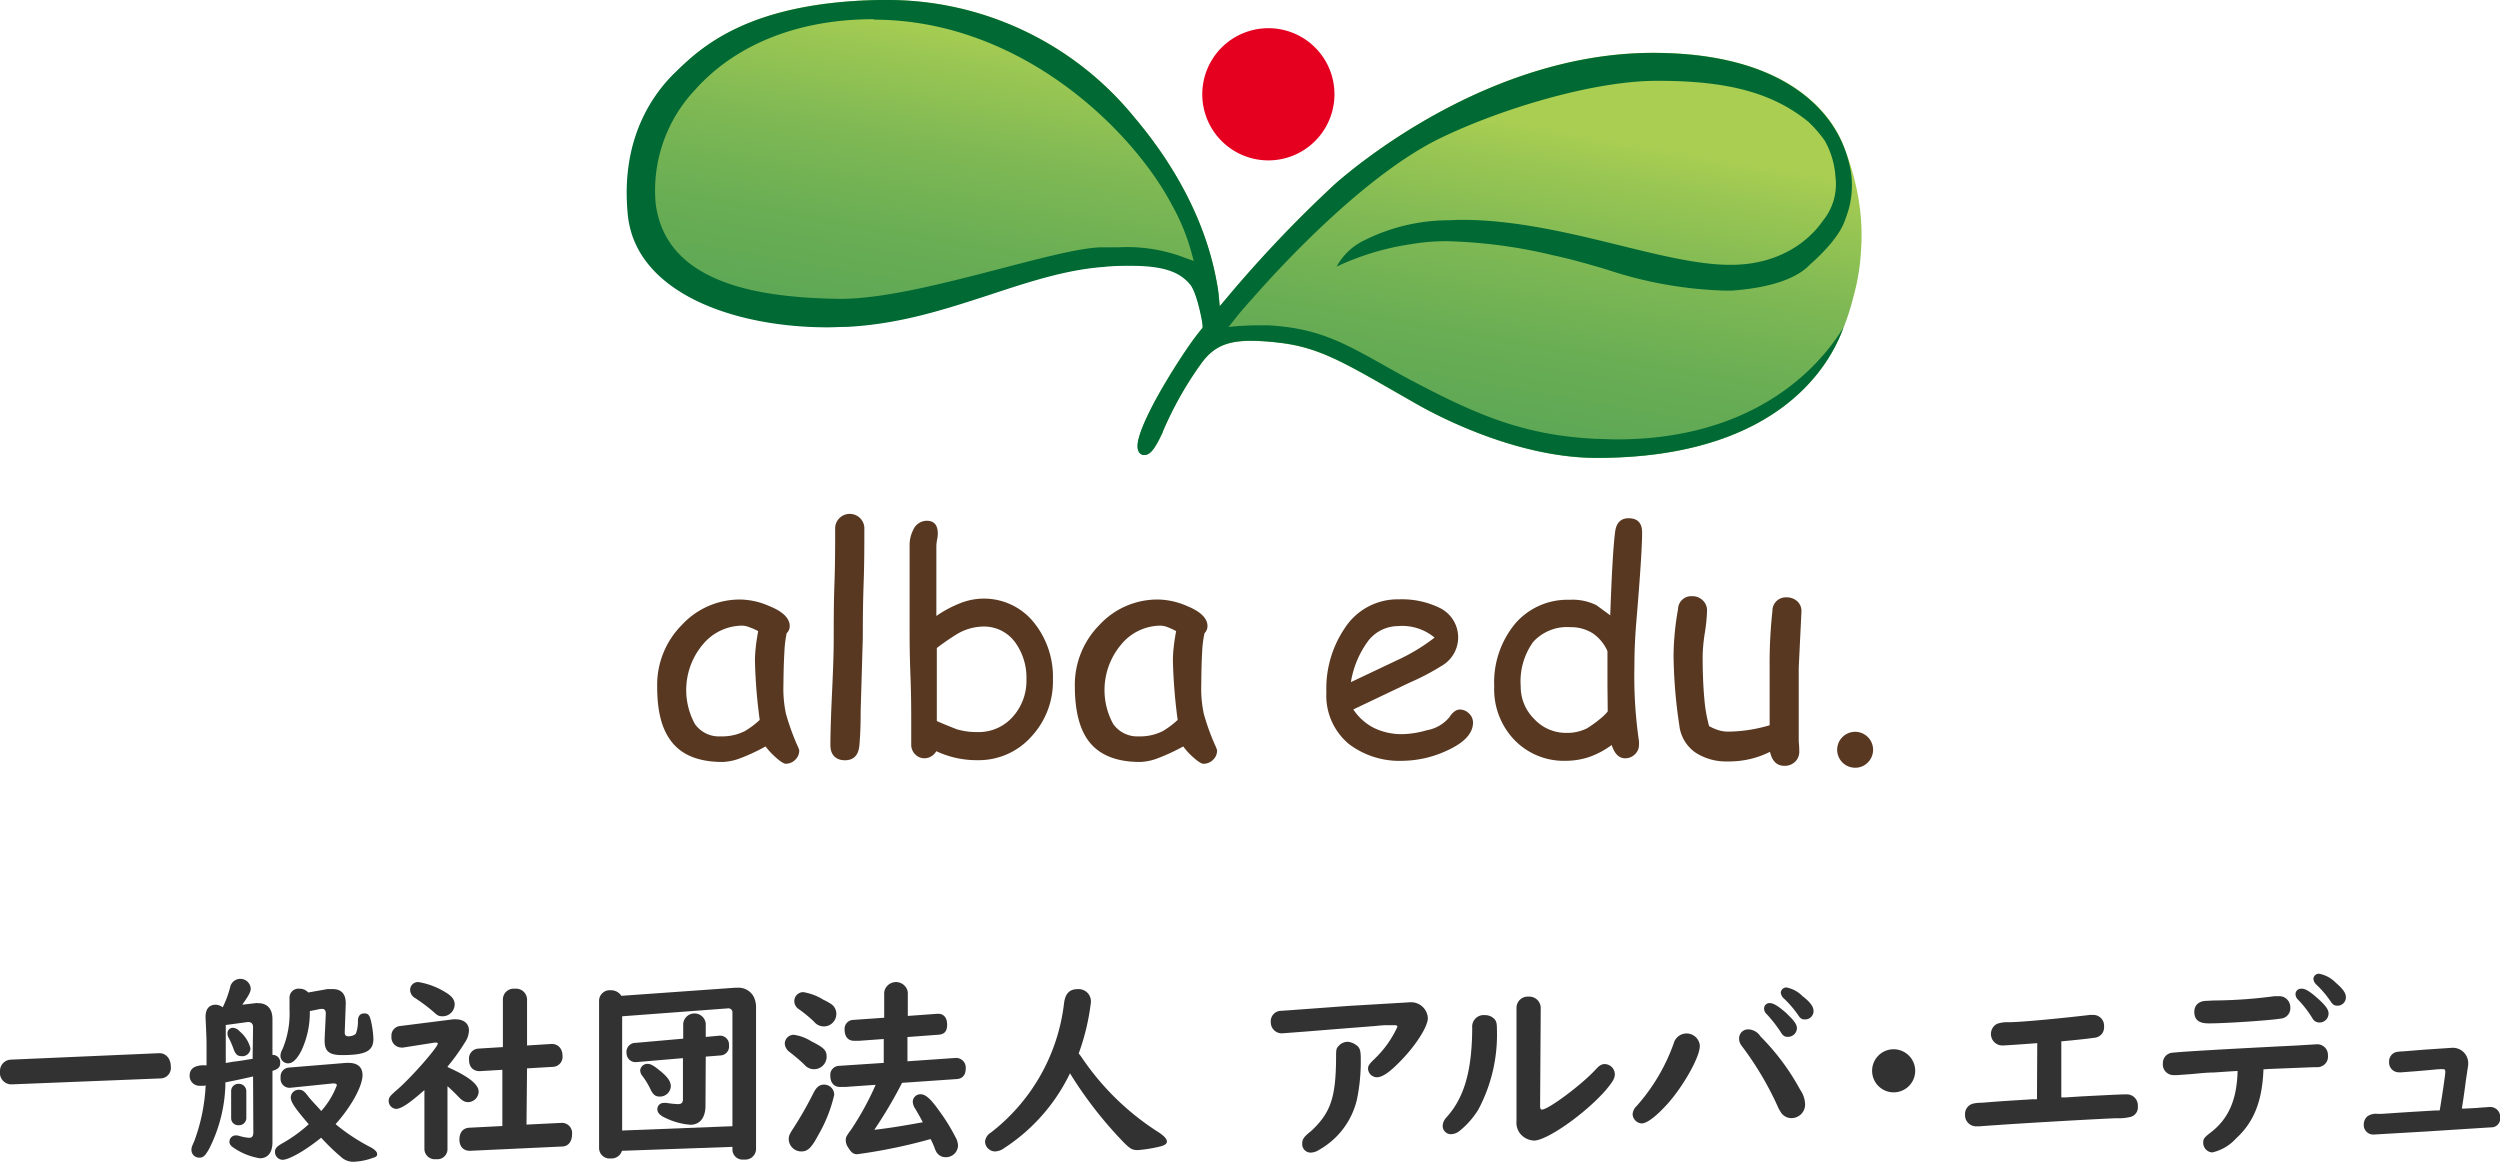<svg xmlns="http://www.w3.org/2000/svg" xmlns:xlink="http://www.w3.org/1999/xlink" viewBox="0 0 278.39 129.34"><defs><style>.cls-1{fill:#583821;}.cls-2{fill:url(#linear-gradient);}.cls-3{fill:#e50020;}.cls-4{fill:#006934;}.cls-5{fill:#323232;}</style><linearGradient id="linear-gradient" x1="143.16" y1="-1.99" x2="133.68" y2="51.73" gradientUnits="userSpaceOnUse"><stop offset="0.2" stop-color="#a9ce52"/><stop offset="0.27" stop-color="#9bc753"/><stop offset="0.46" stop-color="#7eb854"/><stop offset="0.64" stop-color="#6aae54"/><stop offset="0.83" stop-color="#5da755"/><stop offset="1" stop-color="#59a555"/></linearGradient></defs><g id="レイヤー_2" data-name="レイヤー 2"><g id="レイヤー_1-2" data-name="レイヤー 1"><path class="cls-1" d="M87.5,85.05c-.21,0-.59-.24-1.14-.73a8.15,8.15,0,0,1-1.11-1.2,21.13,21.13,0,0,1-2.78,1.3,6.11,6.11,0,0,1-2,.43c-2.57,0-4.45-.72-5.62-2.17s-1.67-3.45-1.67-6.27a9.47,9.47,0,0,1,2.75-6.82,8.79,8.79,0,0,1,6.55-2.83,8.3,8.3,0,0,1,3.21.74c1.5.61,2.25,1.36,2.25,2.22a1.08,1.08,0,0,1-.34.79,12.22,12.22,0,0,0-.25,2.06c-.06,1-.1,2.19-.11,3.68a13.39,13.39,0,0,0,.28,3.23,25.67,25.67,0,0,0,1,2.9c.08.2.2.49.38.87l.1.28a1.41,1.41,0,0,1-.46,1.09A1.52,1.52,0,0,1,87.5,85.05ZM84.07,73.6a14.2,14.2,0,0,1,.09-1.54c.06-.56.15-1.15.27-1.78a7.68,7.68,0,0,0-1.05-.46,2.26,2.26,0,0,0-.7-.15,5.73,5.73,0,0,0-4.41,2.09,7.88,7.88,0,0,0-.89,8.86A3.27,3.27,0,0,0,80.24,82a5.69,5.69,0,0,0,2.69-.58,9.73,9.73,0,0,0,1.67-1.25A57.91,57.91,0,0,1,84.07,73.6Z"/><path class="cls-1" d="M96.08,71l-.24,8.19c0,.87,0,2.14-.14,3.82-.11,1.1-.64,1.65-1.61,1.65s-1.62-.56-1.62-1.68q0-2,.19-6t.18-6c0-1.74,0-3.72.08-6s.08-4.22.08-6a1.63,1.63,0,1,1,3.25,0c0,1.74,0,3.72-.08,6S96.08,69.27,96.08,71Z"/><path class="cls-1" d="M108.84,84.65a10.56,10.56,0,0,1-4.58-1,1.54,1.54,0,0,1-1.29.79,1.44,1.44,0,0,1-1.06-.44,1.5,1.5,0,0,1-.44-1.1c0-.28,0-.7,0-1.27s0-1,0-1.26c0-1.17,0-2.91-.09-5.24s-.09-4.07-.09-5.23c0-.8,0-2.32,0-4.56s0-3.76,0-4.57a3.74,3.74,0,0,1,.41-1.78,1.66,1.66,0,0,1,1.5-1q1.23,0,1.23,1.44a3.45,3.45,0,0,1-.08.67,4.58,4.58,0,0,0-.08.68l0,3.61,0,4.2A13.08,13.08,0,0,1,107,67.14a7.13,7.13,0,0,1,8.18,2.24,9.64,9.64,0,0,1,2.07,6.28A9,9,0,0,1,114.87,82,7.85,7.85,0,0,1,108.84,84.65Zm.63-14.88a5.91,5.91,0,0,0-2.77.76,26.32,26.32,0,0,0-2.38,1.63l0,2.85,0,2.57v2.71c.53.24,1.27.55,2.23.92a7.74,7.74,0,0,0,2.29.31,5.07,5.07,0,0,0,3.92-1.68,6,6,0,0,0,1.54-4.18,6.69,6.69,0,0,0-1.24-4.11A4.28,4.28,0,0,0,109.47,69.77Z"/><path class="cls-1" d="M134,85.05c-.21,0-.59-.24-1.14-.73a7.5,7.5,0,0,1-1.1-1.2,21.8,21.8,0,0,1-2.79,1.3,6.11,6.11,0,0,1-2,.43q-3.85,0-5.62-2.17c-1.11-1.37-1.66-3.45-1.66-6.27a9.46,9.46,0,0,1,2.74-6.82A8.79,8.79,0,0,1,129,66.76a8.38,8.38,0,0,1,3.22.74c1.49.61,2.24,1.36,2.24,2.22a1.11,1.11,0,0,1-.33.79,12,12,0,0,0-.26,2.06c-.06,1-.09,2.19-.1,3.68a13.39,13.39,0,0,0,.28,3.23,24.9,24.9,0,0,0,1,2.9c.08.2.21.49.38.87l.1.28a1.41,1.41,0,0,1-.46,1.09A1.5,1.5,0,0,1,134,85.05ZM130.61,73.6a14.2,14.2,0,0,1,.09-1.54c.06-.56.15-1.15.27-1.78a7.62,7.62,0,0,0-1-.46,2.32,2.32,0,0,0-.7-.15,5.7,5.7,0,0,0-4.41,2.09,7.86,7.86,0,0,0-.9,8.86A3.28,3.28,0,0,0,126.79,82a5.65,5.65,0,0,0,2.68-.58,9.73,9.73,0,0,0,1.67-1.25A60.4,60.4,0,0,1,130.61,73.6Z"/><path class="cls-1" d="M156.22,84.72a9.32,9.32,0,0,1-6-1.86,7,7,0,0,1-2.52-5.77,12,12,0,0,1,2.08-7.19,7,7,0,0,1,6-3.16,9.57,9.57,0,0,1,4.47.92,3.65,3.65,0,0,1,.26,6.5A26.47,26.47,0,0,1,157,76l-6.3,3a6,6,0,0,0,2.3,2.06,7,7,0,0,0,3.2.69,10.34,10.34,0,0,0,2.67-.43,4.21,4.21,0,0,0,2.51-1.43c.37-.58.77-.88,1.2-.88a1.44,1.44,0,0,1,1,.44,1.37,1.37,0,0,1,.45,1q0,1.83-2.94,3.15A12,12,0,0,1,156.22,84.72Zm-.44-15a4.25,4.25,0,0,0-3.35,1.55,10.56,10.56,0,0,0-2,4.69l5.06-2.4A21.29,21.29,0,0,0,159.75,71,5.64,5.64,0,0,0,155.78,69.71Z"/><path class="cls-1" d="M182.2,69.41c-.13,1.61-.2,3.23-.2,4.85a49.83,49.83,0,0,0,.51,8.28,3.8,3.8,0,0,1,0,.38,1.41,1.41,0,0,1-.47,1.09,1.5,1.5,0,0,1-1.07.43c-.68,0-1.18-.49-1.5-1.48a9.49,9.49,0,0,1-2.46,1.32,8.2,8.2,0,0,1-2.66.44,7.64,7.64,0,0,1-5.66-2.27,8.14,8.14,0,0,1-2.3-6,10.27,10.27,0,0,1,2.33-7,7.67,7.67,0,0,1,6.05-2.66,6,6,0,0,1,3,.6l1.54,1.13c.16-4.62.34-7.74.55-9.34q.21-1.47,1.5-1.47c1,0,1.5.53,1.5,1.6Q182.86,61.59,182.2,69.41Zm-7.32.43a5.11,5.11,0,0,0-4.15,1.64,7.51,7.51,0,0,0-1.39,4.93,5.05,5.05,0,0,0,1.51,3.66,4.8,4.8,0,0,0,3.54,1.54,4.93,4.93,0,0,0,2.34-.51,13.73,13.73,0,0,0,1.83-1.37,4.66,4.66,0,0,0,.47-.51L179,76.36l0-1.91,0-1.94a4.65,4.65,0,0,0-1.66-2A4.53,4.53,0,0,0,174.88,69.84Z"/><path class="cls-1" d="M200.3,74.34c0,.79,0,2,0,3.56s0,2.77,0,3.56c0,.24,0,.61,0,1.1a11,11,0,0,1,.06,1.11,1.53,1.53,0,0,1-.47,1.16,1.65,1.65,0,0,1-1.18.45c-.84,0-1.38-.52-1.61-1.56a10.17,10.17,0,0,1-4.75,1.07,6.21,6.21,0,0,1-3.57-1A4.27,4.27,0,0,1,187,80.75a55.32,55.32,0,0,1-.64-7.78,30.72,30.72,0,0,1,.5-5.14,1.47,1.47,0,0,1,1.56-1.44,1.64,1.64,0,0,1,1.19.46,1.52,1.52,0,0,1,.48,1.16,19.19,19.19,0,0,1-.24,2.42A19.34,19.34,0,0,0,189.6,73c0,1.83.06,3.41.18,4.71a16.34,16.34,0,0,0,.54,3.15,6.05,6.05,0,0,0,1.07.46,3.84,3.84,0,0,0,1,.15,16.57,16.57,0,0,0,4.67-.71l0-3.34,0-3.2a52.76,52.76,0,0,1,.31-6.18,1.49,1.49,0,0,1,1.6-1.52,1.69,1.69,0,0,1,1.19.46,1.45,1.45,0,0,1,.44,1.16Z"/><path class="cls-1" d="M206.51,85.49A2,2,0,1,1,208,84.9,1.95,1.95,0,0,1,206.51,85.49Z"/><path class="cls-2" d="M205,37.21C203.17,41.64,197,51,177.8,51c-8.8,0-17.57-4.59-20.05-6l-2.51-1.43c-5.7-3.27-8.56-4.91-12.76-5.39a27.65,27.65,0,0,0-3.16-.22c-2.72,0-4.23.69-5.56,2.53a39.68,39.68,0,0,0-4.25,7.5l0,.12c-.63,1.33-1.25,2.53-2,2.53a1,1,0,0,1-.28-.05c-.71-.24-.6-1.19-.39-1.93.93-3.27,4.86-9.26,6.11-10.95.17-.23.46-.61.86-1.11l.12-.15V36.2l-.06-.46s-.53-3.15-1.32-4.13c-1.21-1.48-3.14-2.08-6.66-2.08-.84,0-1.82,0-2.92.12-4.24.3-8.31,1.64-12.62,3.06-5,1.63-10.07,3.3-16,3.61q-1.09.06-2.19.06C81.75,36.38,70.82,32.5,70,23.84c-.86-8.51,2.92-13.55,5.24-15.79C78,5.33,83.26.27,97.87,0h.7a35.42,35.42,0,0,1,27.76,13.09c7.48,8.85,8.82,16.37,9.26,18.84,0,.3.09.6.12.89l.12,1.29.84-1a139.12,139.12,0,0,1,12.05-12.66C150.39,19,165.5,5.88,184.08,5.88,199.38,5.88,204,13,205.2,16c.06.15.12.29.17.44l.06.15a28.05,28.05,0,0,1,1.41,4.93,23.7,23.7,0,0,1,.4,6.29,23.54,23.54,0,0,1-.83,5.16A28.15,28.15,0,0,1,205,37.21Z"/><path class="cls-3" d="M148.6,10.5a7.36,7.36,0,1,1-7.35-7.36A7.35,7.35,0,0,1,148.6,10.5Z"/><path class="cls-4" d="M201.37,13.56C197.46,10.38,192.51,9,184.7,9h-.21c-7.17,0-17.53,3.2-24.05,6.36-8.09,3.91-17.1,13.5-20.59,17.44l-.38.43c-.6.67-1.22,1.36-1.87,2.18l-.79,1,1.27-.12c.42,0,.93-.06,1.57-.06s1.09,0,1.61,0c5.45.3,8.34,1.92,12.72,4.37l.21.12c1.11.63,2.36,1.33,3.76,2.05,7.16,3.75,12.18,5.71,19.75,6.1.78,0,1.57.06,2.33.06,16.18,0,23.13-8.94,25.25-12.47-1.42,4-7.07,14.52-27.48,14.52-8.81,0-17.57-4.58-20.05-6l-2.51-1.44c-5.7-3.27-8.56-4.91-12.76-5.38a27.65,27.65,0,0,0-3.16-.22c-2.72,0-4.23.69-5.56,2.53A39.38,39.38,0,0,0,129.51,48l-.06.13c-.62,1.33-1.24,2.53-1.95,2.53a.92.92,0,0,1-.28,0c-.71-.25-.61-1.19-.39-1.94.92-3.27,4.85-9.25,6.1-10.94.17-.23.47-.62.87-1.12l.12-.14v-.24l-.06-.47s-.54-3.14-1.33-4.12c-1.2-1.48-3.13-2.09-6.65-2.09-.84,0-1.82,0-2.92.12-4.25.31-8.32,1.65-12.63,3.07-5,1.63-10.06,3.3-16,3.61-.73,0-1.47.05-2.2.05-10.44,0-21.36-3.87-22.22-12.53S72.88,10.3,75.2,8.06C78,5.34,83.26.28,97.87,0h.69a35.43,35.43,0,0,1,27.77,13.08c7.48,8.86,8.81,16.38,9.25,18.85a8.85,8.85,0,0,1,.12.88l.12,1.3.84-1a139.36,139.36,0,0,1,12.06-12.67C150.38,19,165.5,5.89,184.07,5.89c15.3,0,19.84,7.12,21.13,10.16a13.74,13.74,0,0,1,.82,2.61,10,10,0,0,1-.18,4.72c-.13.44-.3.92-.5,1.43-.88,2.19-3.74,4.6-3.74,4.6-1.89,2.06-5.81,2.74-8.74,2.95H192A45.59,45.59,0,0,1,178.88,30c-1.85-.54-3.76-1.11-6-1.59a56.18,56.18,0,0,0-11.69-1.55,23.33,23.33,0,0,0-4.19.35,29.14,29.14,0,0,0-8.16,2.48,6.89,6.89,0,0,1,3.07-2.92,21.1,21.1,0,0,1,9.1-2.24c.58,0,1.18-.05,1.76-.05,6,0,12.18,1.51,17.59,2.84,4.52,1.11,8.8,2.17,12.3,2.17h.1c5,0,8.44-2.32,10.24-4.92a6.41,6.41,0,0,0,1.39-4.87,9.26,9.26,0,0,0-1.21-4.06A13.69,13.69,0,0,0,201.37,13.56ZM97.2,2.14c-8.26,0-15.28,2.79-19.79,7.85A16.35,16.35,0,0,0,73,22.55c1.08,9.3,12.11,10.58,20.31,10.73h.33c4.85,0,11.81-1.81,17.95-3.41,4.7-1.22,8.75-2.28,11.05-2.33l1.92,0a17.9,17.9,0,0,1,7.37,1.16l1,.36-.27-1a23.23,23.23,0,0,0-2.17-5.26c-4.33-8.23-16.69-20.5-33-20.61Z"/><path class="cls-5" d="M1.32,120.75H1.16A1.28,1.28,0,0,1,0,119.32,1.26,1.26,0,0,1,1.16,118l16.52-.72h.09c.71,0,1.25.61,1.25,1.49a1.17,1.17,0,0,1-1.18,1.32Z"/><path class="cls-5" d="M28.18,119.87c-.93.22-2.07.46-3.08.66a.68.68,0,0,0,0,.22,16.76,16.76,0,0,1-1.8,7.16c-.46.82-.68,1-1.1,1a.85.85,0,0,1-.88-.83c0-.27,0-.31.31-1a20.47,20.47,0,0,0,1.27-6.22l-.17.05-.18,0-.33,0a1.1,1.1,0,0,1-1.1-1.19,1,1,0,0,1,.64-.94,2.4,2.4,0,0,1,1-.15l.24,0c0-.57,0-1.4,0-2,0-.73,0-1-.11-3.28v-.13c0-.85.39-1.34,1.14-1.34a1.35,1.35,0,0,1,.77.29h0a11.64,11.64,0,0,0,.82-2.2,1.16,1.16,0,0,1,2.3.09c0,.39-.17.72-.94,1.82l1.45-.17a1.23,1.23,0,0,1,.33,0c1,0,1.58.64,1.58,1.76v4a.83.83,0,0,1,.86.92c0,.44-.22.66-.86.86v7.93c0,1.16-.5,1.8-1.41,1.8a7.16,7.16,0,0,1-2.81-1.1c-.41-.26-.57-.46-.57-.74a.71.71,0,0,1,.7-.71,1.59,1.59,0,0,1,.49.09,4.8,4.8,0,0,0,1,.18c.33,0,.47-.18.47-.62Zm0-5.47c0-.41-.2-.61-.6-.59l-2.44.33,0,2c0,.59,0,.92,0,1v1.23l.81-.14c.55-.06,1.1-.15,1.23-.17l.53-.09.42-.06Zm-1.48.46a3.63,3.63,0,0,1,1.19,1.87.9.9,0,0,1-1,.88c-.44,0-.66-.2-.88-.79a9.14,9.14,0,0,0-.54-1.25,1,1,0,0,1-.14-.49.6.6,0,0,1,.6-.63A1.12,1.12,0,0,1,26.7,114.86Zm.73,9.65a.81.81,0,0,1-.86.79.78.78,0,0,1-.83-.79v-3a.8.8,0,0,1,.83-.82.83.83,0,0,1,.86.82Zm11.09-6.15a1.75,1.75,0,0,1,.31,0c1,0,1.54.49,1.54,1.35,0,1.25-1.28,3.55-3,5.47a21.11,21.11,0,0,0,3.8,2.52c.52.26.83.55.83.81s-.15.33-.46.42a7.05,7.05,0,0,1-2.15.44,2,2,0,0,1-1.45-.57,24.11,24.11,0,0,1-2.18-2.11c-1.69,1.38-3.56,2.46-4.3,2.46a.87.87,0,0,1-.84-.88c0-.39.2-.61.9-1a16,16,0,0,0,2.86-2.08c-1.61-1.87-2-2.49-2-3a.88.88,0,0,1,.9-.84c.37,0,.59.13,1,.68s1,1.1,1.49,1.69a9.18,9.18,0,0,0,1.74-2.87c0-.16-.18-.22-.48-.2l-4.7.48A1,1,0,0,1,31.25,120a1,1,0,0,1,.92-1.12Zm-2.06-8.22c.2,0,.42,0,.59,0,1,0,1.49.59,1.45,1.69l-.11,3.07V115c0,.27.13.4.42.4s.74-.13.83-.33a3.89,3.89,0,0,0,.22-1.38c0-.58.27-.84.71-.84s.57.2.72.75a10.6,10.6,0,0,1,.29,2.08c0,1.37-.86,1.81-3.52,1.81-1.38,0-1.91-.42-1.91-1.56v-.29l.13-2.72v-.09c0-.31-.17-.51-.42-.48l-.17,0-1.19.24a10,10,0,0,1-.92,4.37c-.51,1-1,1.45-1.49,1.45a.85.85,0,0,1-.86-.83,1.47,1.47,0,0,1,.22-.73,10.27,10.27,0,0,0,.79-4.41l0-1.34a1,1,0,0,1,1.14-1,1.24,1.24,0,0,1,.94.42Z"/><path class="cls-5" d="M49.83,118.82c2.35,1.05,3.47,1.93,3.47,2.74a1.2,1.2,0,0,1-1.15,1.17c-.41,0-.68-.16-1.12-.62s-.74-.74-1.2-1.16V128a1.12,1.12,0,0,1-1.26,1.08A1.16,1.16,0,0,1,47.26,128v-6.61c-1.67,1.47-2.6,2.09-3.15,2.09a.89.89,0,0,1-.83-.86c0-.4.11-.55.94-1.27,1.59-1.37,4.53-4.73,4.53-5.14,0-.07-.07-.11-.18-.11l-.17,0-3.5.55a.76.76,0,0,1-.19,0,1.13,1.13,0,0,1-1.12-1.23,1.07,1.07,0,0,1,1-1.17l5.85-.74a1.83,1.83,0,0,1,.33,0c.88,0,1.45.48,1.45,1.23a2.48,2.48,0,0,1-.46,1.36,23.34,23.34,0,0,1-1.89,2.63Zm-.2-8.31c.7.42,1,.82,1,1.34a1.34,1.34,0,0,1-1.34,1.32c-.42,0-.59-.09-1-.48a19.23,19.23,0,0,0-2.05-1.54,1.08,1.08,0,0,1-.57-.9.87.87,0,0,1,1-.88A8.36,8.36,0,0,1,49.63,110.51Zm9,14.72,3.88-.19a1.13,1.13,0,0,1,1.19,1.27c0,.81-.42,1.34-1.08,1.36l-10.3.48c-.7,0-1.16-.46-1.16-1.25s.39-1.27,1.07-1.32l3.71-.19v-6.26l-2.52.15c-.73,0-1.19-.46-1.19-1.27a1.11,1.11,0,0,1,1-1.24L56,116.6v-5.34a1.2,1.2,0,0,1,1.32-1.16,1.23,1.23,0,0,1,1.37,1.16v5.16l2.74-.17c.7,0,1.21.5,1.21,1.34a1.11,1.11,0,0,1-1.06,1.21l-2.89.17Z"/><path class="cls-5" d="M69.26,128.15A1.22,1.22,0,0,1,68,129a1.17,1.17,0,0,1-1.29-1.12V111.39A1.19,1.19,0,0,1,68,110.27a1.36,1.36,0,0,1,1.19.62l12.65-.9.27,0a1.92,1.92,0,0,1,1.82,1,2.67,2.67,0,0,1,.26,1.26V128a1.2,1.2,0,0,1-1.34,1.12A1.13,1.13,0,0,1,81.56,128v-.29Zm12.3-15.37a.45.45,0,0,0-.53-.49l-11.75.88v12.72l12.28-.48Zm-3,10.34c0,1.34-.62,2.13-1.69,2.13a7.89,7.89,0,0,1-3.08-.92c-.42-.26-.59-.5-.59-.81a.69.69,0,0,1,.74-.7,1.07,1.07,0,0,1,.31,0,10.34,10.34,0,0,0,1.23.13c.42,0,.57-.15.57-.59v-4.53l-5.16.44a1,1,0,0,1-1.12-1,1,1,0,0,1,1-1.14l5.31-.47V114a1.26,1.26,0,0,1,2.51,0v1.47l1.49-.14a1,1,0,0,1,1.1,1.08,1,1,0,0,1-.94,1.12l-1.65.13Zm-5-3.84c.81.68,1.14,1.16,1.14,1.69a1.21,1.21,0,0,1-1.23,1.14c-.48,0-.72-.19-1-.74a8.77,8.77,0,0,0-.92-1.54,1,1,0,0,1-.26-.64.8.8,0,0,1,.85-.72C72.44,118.47,72.82,118.66,73.54,119.28Z"/><path class="cls-5" d="M90.32,115.94c1.42.72,1.73,1,1.73,1.74a1.4,1.4,0,0,1-2.5.85,20.73,20.73,0,0,0-1.65-1.4,1.26,1.26,0,0,1-.51-.9,1,1,0,0,1,1-1A4.89,4.89,0,0,1,90.32,115.94Zm2.57,6a16.15,16.15,0,0,1-1.76,4.44c-.77,1.45-1.19,1.84-1.89,1.84a1.4,1.4,0,0,1-1.41-1.34c0-.39.07-.55.46-1.16a40.81,40.81,0,0,0,2.29-4c.33-.66.68-.94,1.16-.94A1.12,1.12,0,0,1,92.89,122Zm-1.1-10.57a8.13,8.13,0,0,1,.77.44,1.3,1.3,0,0,1,.57,1.08,1.39,1.39,0,0,1-2.48.88,15.24,15.24,0,0,0-1.72-1.41,1.06,1.06,0,0,1-.48-.88,1,1,0,0,1,1-1A6.12,6.12,0,0,1,91.79,111.39Zm14.61,6.44h.06a1.07,1.07,0,0,1,1.08,1.16c0,.73-.35,1.15-1,1.19l-6.09.42a50.59,50.59,0,0,1-3.09,5.23c1.4-.16,2.57-.33,5.4-.84-.39-.75-.55-1-.83-1.49a1.48,1.48,0,0,1-.29-.82.86.86,0,0,1,.88-.81c.53,0,1.12.51,2,1.76a21,21,0,0,1,1.87,3,2,2,0,0,1,.29,1,1.34,1.34,0,0,1-1.39,1.25,1.17,1.17,0,0,1-1-.55,2.44,2.44,0,0,1-.24-.55c-.13-.31-.24-.57-.42-.92a60.3,60.3,0,0,1-8.17,1.69c-.42,0-.66-.18-1-.73a1.46,1.46,0,0,1-.28-.79c0-.33,0-.42.59-1.21a32.15,32.15,0,0,0,2.74-5l-3.42.24-.53,0c-.68,0-1.1-.46-1.1-1.25a1,1,0,0,1,.95-1.1l5-.33V115.7l-2.75.2-.55,0h0c-.66,0-1.06-.46-1.06-1.25a1,1,0,0,1,1-1.08l3.41-.24v-2.84a1.33,1.33,0,0,1,2.63,0v2.64l3.3-.24h.08c.62,0,1,.44,1,1.21s-.33,1.07-.93,1.12l-3.49.26v2.7Z"/><path class="cls-5" d="M120.36,117.61a29.24,29.24,0,0,0,8.52,8.39c.68.42,1.06.81,1.06,1.1s-.25.42-.68.55a15.67,15.67,0,0,1-2.53.42c-.64,0-.84-.11-1.58-.84a45.17,45.17,0,0,1-6-7.71,20.55,20.55,0,0,1-7.33,8.33,1.81,1.81,0,0,1-1.06.37,1.14,1.14,0,0,1-1.07-1.1,1.32,1.32,0,0,1,.65-1,21.32,21.32,0,0,0,8.15-14.43c.14-1.06.62-1.54,1.48-1.54a1.37,1.37,0,0,1,1.51,1.45,25.24,25.24,0,0,1-1.36,5.71Z"/><path class="cls-5" d="M157,111.61a1.87,1.87,0,0,1,2,1.76c0,1-1.49,3.29-3.38,5.12-1,1-1.76,1.47-2.28,1.47a1,1,0,0,1-1-.94c0-.36.13-.53.77-1.15a11.65,11.65,0,0,0,2.5-3.53c0-.11-.11-.18-.28-.18s-.42,0-.7,0-.69,0-1.45.09l-3.45.27-4.35.35-2.51.19a1.22,1.22,0,0,1-1.36-1.25,1.16,1.16,0,0,1,1.1-1.25c.13,0,.13,0,7.62-.55Zm-5.93,4.79c.37.31.46.57.46,1.58a20.55,20.55,0,0,1-.44,4.51,8.71,8.71,0,0,1-4.2,5.55,1.79,1.79,0,0,1-.94.31.94.94,0,0,1-.94-1c0-.49.17-.75,1-1.41,2.14-2,2.73-3.67,2.77-8,0-1.1,0-1.18.33-1.51a1.34,1.34,0,0,1,1-.42A1.83,1.83,0,0,1,151.05,116.4Z"/><path class="cls-5" d="M166.38,113.44c.24.26.31.48.31,1.12a17.75,17.75,0,0,1-2.07,9,9.26,9.26,0,0,1-2.11,2.39,1.59,1.59,0,0,1-.94.35.92.92,0,0,1-.92-.92,1.46,1.46,0,0,1,.41-.94c2-2.2,2.86-5.21,2.88-10a1.28,1.28,0,0,1,1.39-1.4A1.46,1.46,0,0,1,166.38,113.44Zm5.12,9.71c0,.28.06.41.2.41.72,0,4.46-2.79,6-4.48.4-.44.66-.59,1-.59a1.15,1.15,0,0,1,1.12,1.12c0,.46-.21.83-1,1.78-2.33,2.66-6.57,5.62-8,5.62a2.12,2.12,0,0,1-1.62-.88,2,2,0,0,1-.33-1.31V112.21a1.25,1.25,0,0,1,1.32-1.23,1.28,1.28,0,0,1,1.38,1.23Z"/><path class="cls-5" d="M189.28,116.51c0,1.19-1.82,4.44-3.6,6.42-1.27,1.4-2.28,2.17-2.88,2.17a1.09,1.09,0,0,1-1-1,1.38,1.38,0,0,1,.46-.95,21.16,21.16,0,0,0,4.13-7,1.48,1.48,0,0,1,2.9.35Zm6.7-1.16a25.92,25.92,0,0,1,4.48,6,3,3,0,0,1,.55,1.69,1.52,1.52,0,0,1-1.51,1.47,1.4,1.4,0,0,1-1.25-.75,3.19,3.19,0,0,1-.31-.59,35.23,35.23,0,0,0-4-6.72,1.26,1.26,0,0,1-.28-.82,1,1,0,0,1,1.09-1A1.68,1.68,0,0,1,196,115.35Zm3-2.46c.79.74,1.12,1.18,1.12,1.62a1,1,0,0,1-1,.95c-.39,0-.55-.11-.83-.57a15.14,15.14,0,0,0-1.52-1.94.86.86,0,0,1-.31-.63.6.6,0,0,1,.62-.62C197.48,111.7,198,112,199,112.89Zm1.82-1.91c.84.68,1.15,1.14,1.15,1.62a.93.93,0,0,1-.95.92c-.37,0-.53-.11-.81-.55a11.87,11.87,0,0,0-1.54-1.78,1,1,0,0,1-.35-.65.62.62,0,0,1,.64-.58A3.41,3.41,0,0,1,200.79,111Z"/><path class="cls-5" d="M213.27,119.24a2.4,2.4,0,1,1-2.37-2.4A2.41,2.41,0,0,1,213.27,119.24Z"/><path class="cls-5" d="M226.86,116.16c-1.12.09-3.6.26-3.86.26a1.28,1.28,0,0,1-.62-2.41,3.54,3.54,0,0,1,1.32-.18c1.43,0,6.44-.5,9-.81a1.84,1.84,0,0,1,.31,0,1.2,1.2,0,0,1,1.29,1.29,1.16,1.16,0,0,1-1.07,1.25c-.62.09-2,.25-3.69.4v6.24l.52,0,1.72-.11c1.84-.09,3.38-.18,4.61-.22a2.09,2.09,0,0,1,.31,0,1.23,1.23,0,0,1,1.36,1.31,1.1,1.1,0,0,1-.79,1.19,5.73,5.73,0,0,1-1.65.15c-4,.18-11.8.64-15.16.9a1.45,1.45,0,0,1-.28,0,1.24,1.24,0,0,1-1.36-1.3,1.18,1.18,0,0,1,.92-1.23,3.4,3.4,0,0,1,.83-.09c.13,0,.82-.06,1.47-.11,1.48-.11,1.89-.13,4.29-.28l.5,0Z"/><path class="cls-5" d="M252.05,119.08c-.13,3.52-1.05,5.87-3.07,7.71a5.05,5.05,0,0,1-2.64,1.54,1.08,1.08,0,0,1-1-1.05c0-.49.09-.6,1-1.3,1.87-1.52,2.75-3.58,2.83-6.72-1.16.06-1.69.11-2.7.17-.66,0-1.49.09-2.5.18l-1.52.11-.37,0a1.19,1.19,0,0,1-1.23-1.32,1.15,1.15,0,0,1,1.14-1.18c1-.11,5.4-.38,13.62-.79l2.33-.14a1.19,1.19,0,0,1,1.29,1.26,1.15,1.15,0,0,1-.74,1.2c-.22.09-.22.09-.9.09l-5,.2Zm-5.53-7.67a52.91,52.91,0,0,0,6.76-.48l.48,0a1.23,1.23,0,0,1,1.28,1.25,1.16,1.16,0,0,1-1.08,1.25c-1.23.2-6.08.53-8,.53-1.12,0-1.61-.4-1.61-1.3,0-.74.53-1.21,1.39-1.21Zm11.64-.17c.83.75,1.14,1.19,1.14,1.62a1,1,0,0,1-1,1,.85.85,0,0,1-.77-.42,11.62,11.62,0,0,0-1.6-2.09.89.89,0,0,1-.31-.63.6.6,0,0,1,.62-.62C256.66,110.05,257.21,110.38,258.16,111.24Zm1.95-1.8c.79.68,1.12,1.14,1.12,1.62a.93.93,0,0,1-.94.93c-.35,0-.53-.11-.81-.55a11.16,11.16,0,0,0-1.52-1.78,1,1,0,0,1-.35-.66.61.61,0,0,1,.64-.57A3.51,3.51,0,0,1,260.11,109.44Z"/><path class="cls-5" d="M271.68,123.65c.31-1.89.62-4,.62-4.28s-.09-.31-.29-.31a2.19,2.19,0,0,0-.33,0c-.24,0-1.16.11-2.57.22l-1.69.13a1.45,1.45,0,0,1-.28,0,1.09,1.09,0,0,1-1.1-1.17,1.07,1.07,0,0,1,.77-1.08,3.62,3.62,0,0,1,.74-.08l2.49-.2,3-.2a1.71,1.71,0,0,1,1.81,1.76c0,.13,0,.22-.07.59,0,0-.09.66-.18,1.21-.17,1.34-.3,2.24-.46,3.21l.24,0,1.37-.07c.77-.07,1.29-.09,1.42-.11h.16a1.1,1.1,0,0,1,1.08,1.16,1,1,0,0,1-.82,1.1c-.11,0-.11,0-7.29.46l-6,.35a1.06,1.06,0,0,1-1.08-1.14,1.19,1.19,0,0,1,.42-.9,1.66,1.66,0,0,1,1.16-.26c.75,0,1-.07,6.35-.38Z"/></g></g></svg>